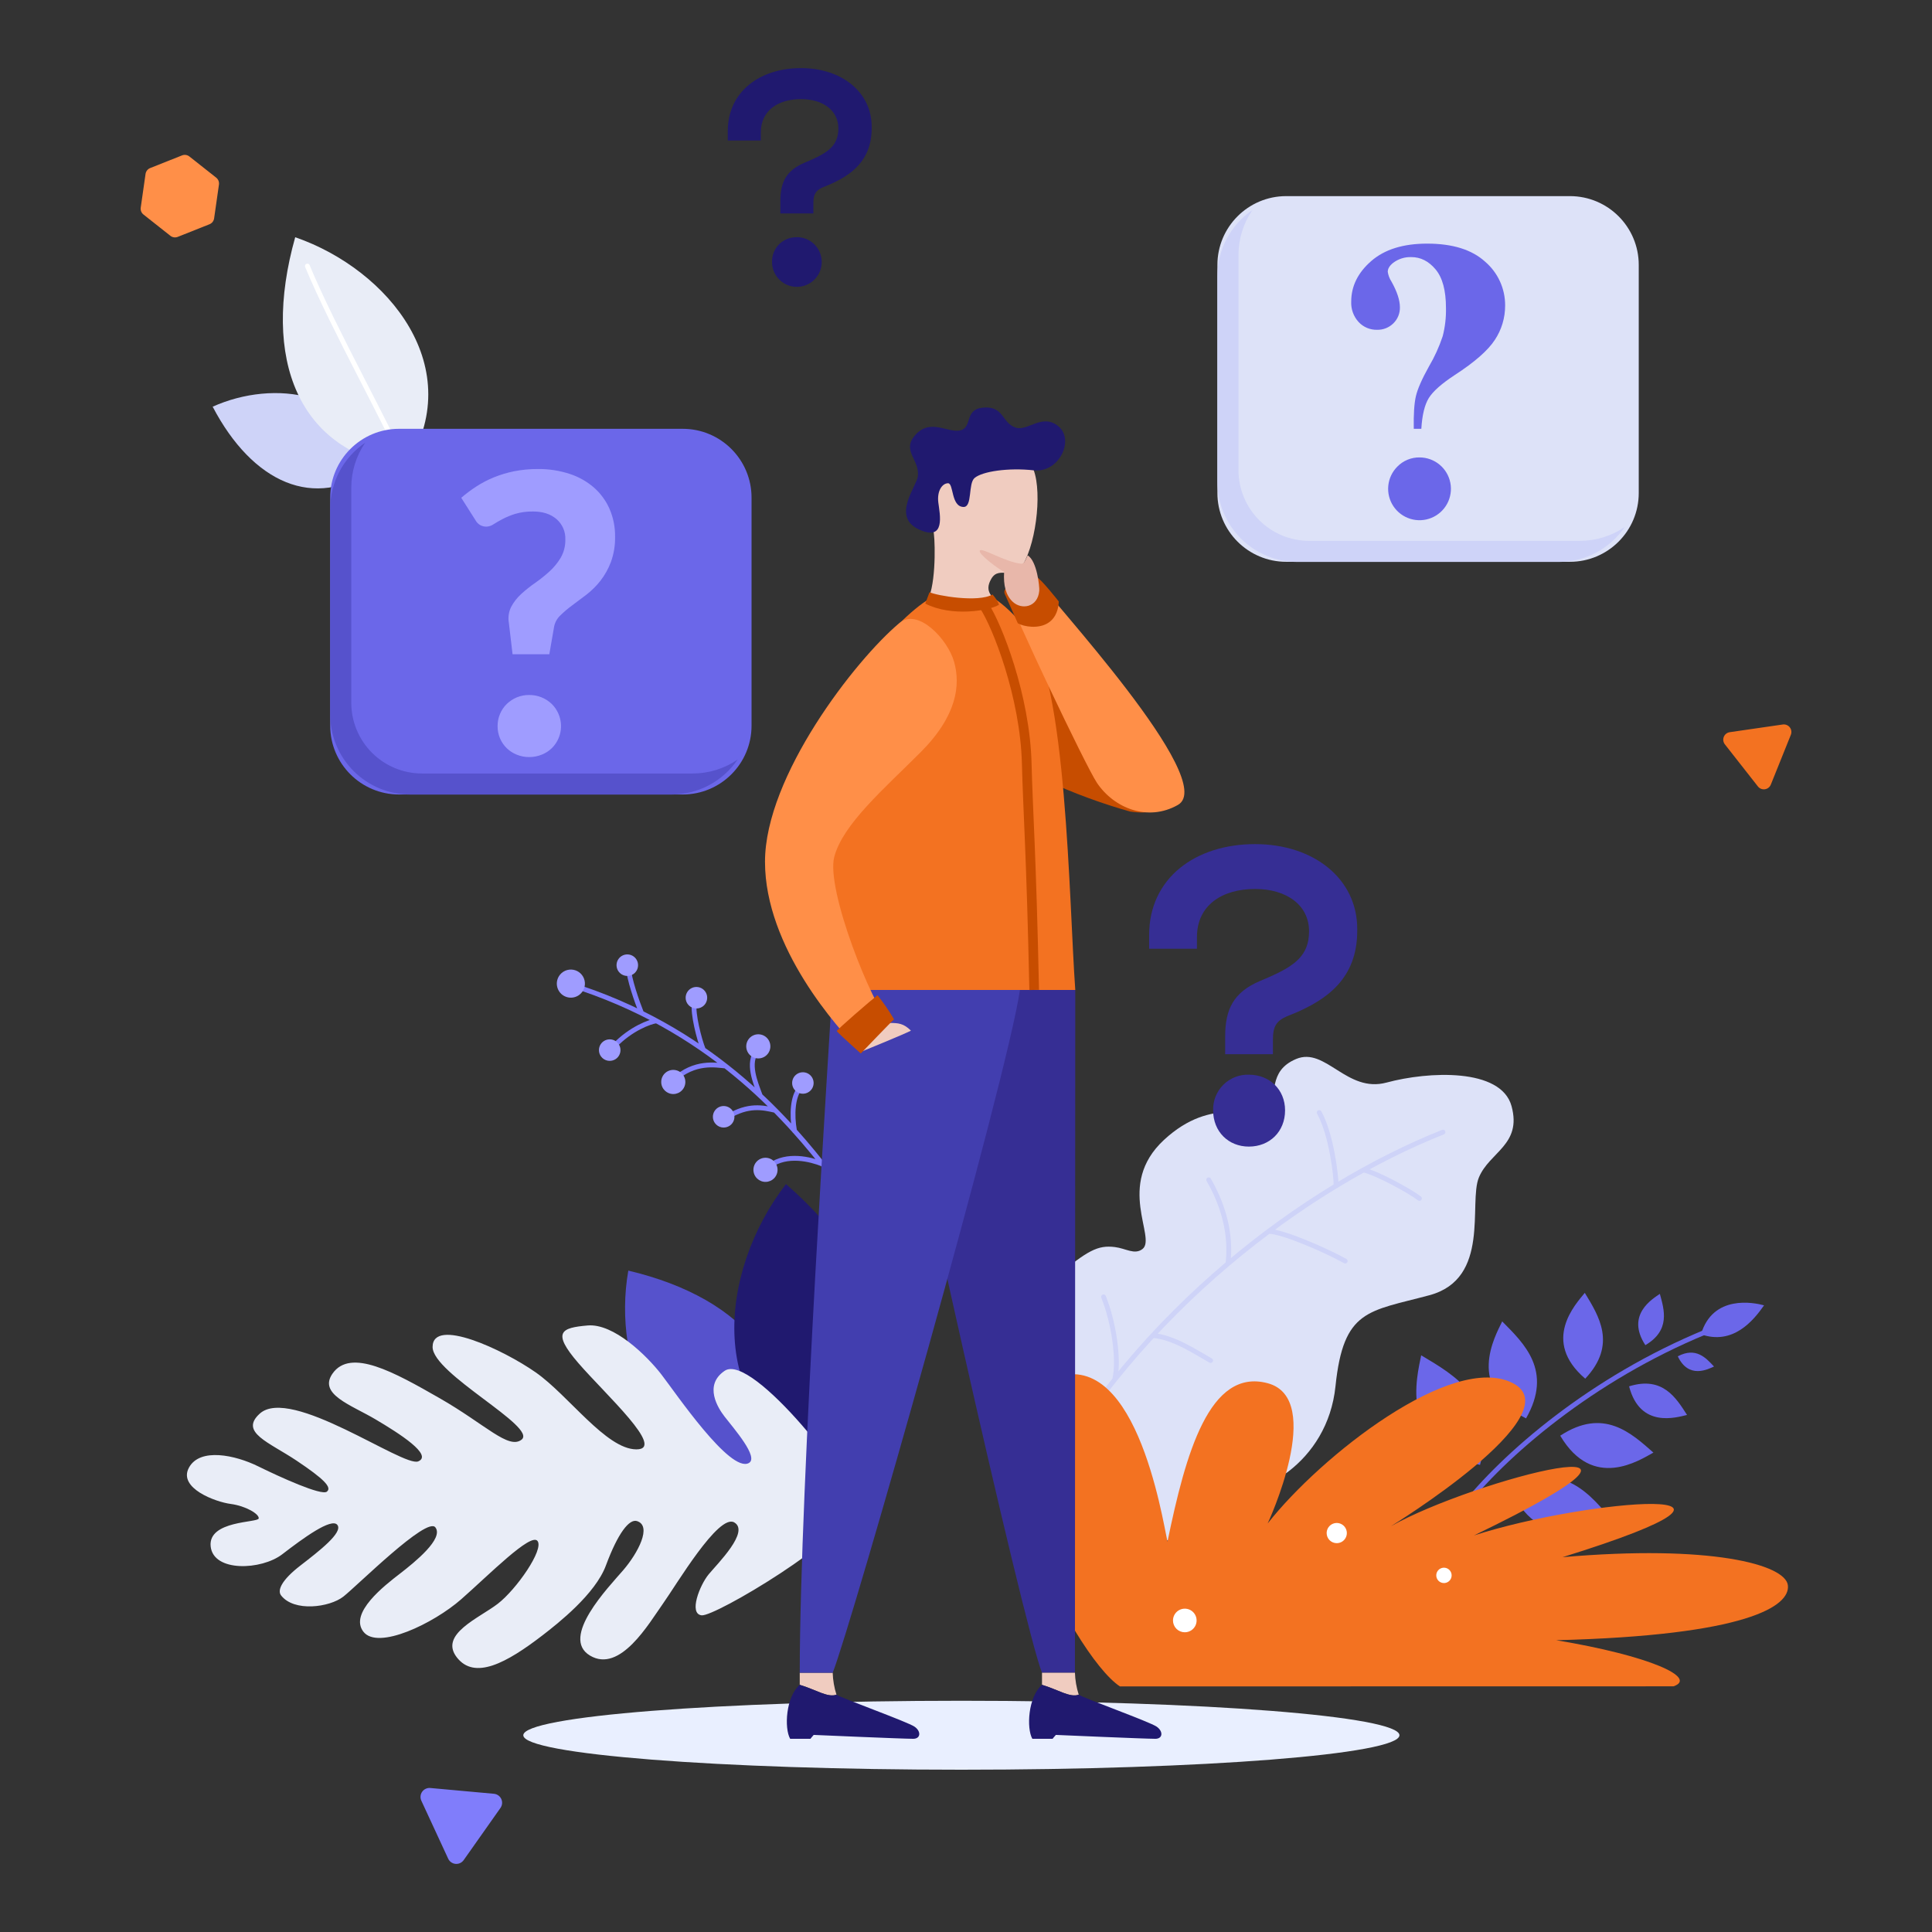 <svg xmlns="http://www.w3.org/2000/svg" width="550" height="550" viewBox="0 0 550 550" fill="none"><rect x="0" y="0" width="550" height="550" fill="#333333" stroke="none"/><g clip-path="url(#clip0_31_748)"><path d="M398.393 493.989C398.393 488.565 342.554 484.172 273.687 484.172C204.82 484.172 148.974 488.565 148.974 493.989C148.974 499.414 204.813 503.8 273.687 503.8C342.561 503.8 398.393 499.407 398.393 493.989Z" fill="#E9EFFF"></path><path d="M235.888 333.582C225.417 320.251 204.4 294.539 165.673 281.387M186.876 290.606C184.999 290.874 179.636 292.799 174.9 297.708M182.634 288.413C181.259 284.976 179.1 278.788 178.853 275.296M200.22 298.801C199.038 295.934 197.147 288.351 197.67 285.787M206.531 303.463C203.781 303.229 197.759 301.957 191.757 307.498M216.438 311.946C215.063 308.158 212.581 302.562 215.579 299.001M220.687 316.092C217.208 315.294 213.001 314.332 207.123 317.962M226.187 321.963C225.328 317.151 225.713 312.132 227.713 309.753M234.148 331.375C230.711 330 224.035 328.323 219.181 331.843" stroke="#807DFB" stroke-width="1.375" stroke-linecap="round" stroke-linejoin="round"></path><path d="M159.239 282.315C158.784 281.667 158.531 280.899 158.512 280.108C158.494 279.316 158.71 278.537 159.135 277.869C159.559 277.201 160.172 276.673 160.896 276.353C161.621 276.034 162.423 275.936 163.203 276.073C163.983 276.209 164.705 276.574 165.277 277.121C165.849 277.668 166.246 278.373 166.418 279.146C166.59 279.919 166.529 280.725 166.242 281.463C165.955 282.201 165.456 282.837 164.808 283.291C163.939 283.899 162.865 284.138 161.821 283.955C160.777 283.772 159.848 283.182 159.239 282.315ZM176.069 276.526C175.72 276.029 175.527 275.44 175.514 274.834C175.501 274.227 175.668 273.63 175.994 273.118C176.32 272.606 176.791 272.203 177.346 271.959C177.902 271.715 178.518 271.641 179.115 271.747C179.713 271.853 180.265 272.134 180.703 272.554C181.141 272.975 181.444 273.515 181.574 274.108C181.705 274.701 181.656 275.319 181.435 275.884C181.213 276.449 180.829 276.936 180.331 277.283C179.665 277.746 178.843 277.927 178.044 277.785C177.245 277.643 176.535 277.191 176.069 276.526ZM171.071 300.719C170.719 300.223 170.522 299.634 170.506 299.026C170.49 298.418 170.655 297.819 170.98 297.305C171.306 296.791 171.776 296.386 172.333 296.14C172.889 295.894 173.506 295.82 174.105 295.925C174.704 296.031 175.258 296.313 175.696 296.734C176.135 297.156 176.438 297.698 176.567 298.292C176.697 298.886 176.647 299.506 176.423 300.071C176.2 300.637 175.813 301.123 175.313 301.469C174.648 301.925 173.832 302.102 173.038 301.962C172.245 301.822 171.538 301.375 171.071 300.719ZM195.745 285.794C195.397 285.297 195.203 284.709 195.189 284.102C195.175 283.496 195.342 282.899 195.667 282.387C195.993 281.875 196.462 281.471 197.017 281.227C197.572 280.982 198.187 280.907 198.785 281.012C199.382 281.117 199.935 281.397 200.374 281.816C200.812 282.235 201.116 282.775 201.248 283.367C201.38 283.959 201.333 284.577 201.113 285.142C200.894 285.707 200.511 286.195 200.014 286.543C199.349 287.01 198.525 287.193 197.725 287.052C196.924 286.912 196.212 286.459 195.745 285.794ZM203.5 319.688C203.152 319.191 202.959 318.602 202.945 317.995C202.932 317.388 203.099 316.791 203.425 316.279C203.751 315.767 204.222 315.364 204.778 315.12C205.333 314.876 205.949 314.802 206.546 314.908C207.144 315.014 207.697 315.295 208.134 315.715C208.572 316.136 208.875 316.677 209.006 317.269C209.136 317.862 209.087 318.48 208.866 319.045C208.645 319.61 208.261 320.097 207.763 320.444C207.097 320.907 206.274 321.088 205.475 320.946C204.676 320.805 203.966 320.352 203.5 319.688ZM226.057 310.063C225.71 309.567 225.517 308.98 225.504 308.375C225.491 307.77 225.657 307.175 225.982 306.664C226.307 306.154 226.776 305.751 227.329 305.507C227.883 305.264 228.497 305.189 229.092 305.294C229.688 305.399 230.24 305.678 230.677 306.096C231.114 306.514 231.418 307.053 231.549 307.643C231.68 308.234 231.634 308.85 231.415 309.414C231.196 309.978 230.815 310.464 230.319 310.812C229.99 311.043 229.619 311.206 229.227 311.294C228.834 311.381 228.429 311.39 228.033 311.32C227.637 311.251 227.259 311.104 226.92 310.888C226.581 310.672 226.288 310.392 226.057 310.063ZM188.856 309.987C188.465 309.43 188.248 308.77 188.233 308.089C188.218 307.409 188.405 306.74 188.77 306.166C189.136 305.592 189.663 305.139 190.286 304.865C190.909 304.591 191.599 304.508 192.269 304.627C192.939 304.746 193.559 305.06 194.05 305.531C194.541 306.002 194.881 306.609 195.027 307.273C195.173 307.938 195.119 308.631 194.871 309.264C194.623 309.898 194.193 310.444 193.634 310.833C192.888 311.352 191.966 311.555 191.071 311.397C190.175 311.238 189.379 310.731 188.856 309.987ZM213.049 299.833C212.663 299.275 212.45 298.616 212.437 297.937C212.425 297.259 212.613 296.592 212.979 296.021C213.344 295.45 213.871 294.999 214.492 294.726C215.113 294.454 215.801 294.371 216.469 294.488C217.137 294.605 217.756 294.918 218.247 295.386C218.738 295.854 219.079 296.457 219.228 297.119C219.377 297.781 219.327 298.472 219.084 299.105C218.84 299.739 218.415 300.286 217.862 300.678C217.491 300.941 217.072 301.128 216.629 301.227C216.186 301.327 215.727 301.338 215.279 301.259C214.832 301.181 214.404 301.014 214.022 300.769C213.639 300.524 213.308 300.206 213.049 299.833ZM215.105 334.998C214.714 334.441 214.497 333.781 214.482 333.101C214.467 332.42 214.653 331.751 215.019 331.177C215.384 330.603 215.912 330.15 216.535 329.876C217.157 329.603 217.848 329.52 218.518 329.638C219.188 329.757 219.807 330.072 220.298 330.543C220.789 331.014 221.129 331.62 221.276 332.284C221.422 332.949 221.368 333.642 221.12 334.275C220.872 334.909 220.442 335.455 219.883 335.844C219.137 336.364 218.215 336.566 217.319 336.408C216.424 336.249 215.628 335.743 215.105 334.998Z" fill="#9F9CFF"></path><path d="M219.312 418.687C230.017 391.187 212.685 369.71 178.867 361.714C174.185 388.437 187.151 420.784 219.312 418.687Z" fill="#5652CC"></path><path d="M234.637 417.519C260.473 395.003 254.224 363.55 223.747 337.081C204.483 362.065 200.392 402.318 234.637 417.519Z" fill="#20196F"></path><path d="M299.578 419.121C291.637 409.991 279.784 381.061 300.313 363.763C309.608 355.939 312.509 354.413 317.37 355.011C320.533 355.396 322.98 357.301 325.235 355.575C329.36 352.412 317.48 337.384 331.354 324.514C345.228 311.644 356.723 319.069 360.428 315.576C364.134 312.084 360.614 304.989 368.987 301.469C377.361 297.949 383.37 311.259 394.741 308.179C406.573 304.982 427.336 303.93 430.313 314.916C433.289 325.902 424.029 327.931 421.011 335.197C417.993 342.464 424.448 363.997 406.938 368.72C389.571 373.395 382.456 372.625 380.187 394.625C377.918 416.625 357.946 427.054 347.139 425.102C336.331 423.149 339.054 428.787 344.643 431.915C350.232 435.043 341.439 439.697 333.464 438.707C325.489 437.717 309.546 430.574 299.578 419.121Z" fill="#DDE2F8"></path><path d="M296.264 424.256C324.239 373.058 371.828 337.783 410.781 322.293M380.359 337.563C380.408 334.737 378.984 322.857 375.547 316.718M388.149 333.066C392.446 334.111 401.699 339.295 404.078 341.165M349.594 359.728C350.02 355.479 350.419 346.871 344.094 335.858M361.164 350.536C365.241 350.57 377.74 356.077 382.944 358.992M328.199 380.188C334.173 380.703 340.285 384.869 344.637 387.31M317.336 392.741C318.663 387.186 317.103 376.523 314.153 369.188" stroke="#CED3F8" stroke-width="1.375" stroke-linecap="round" stroke-linejoin="round"></path><path d="M243.34 428.856C244.598 423.761 214.108 384.897 206.291 390.246C200.206 394.371 204.483 400.95 206.229 403.212C208.979 406.766 216.122 414.899 213.173 416.494C207.831 419.409 192.362 396.557 188.251 391.242C184.139 385.928 174.7 376.681 167.282 377.334C159.864 377.987 156.928 379.108 164.642 388.032C172.356 396.956 189.743 412.651 181.142 412.603C172.541 412.555 161.858 397.231 152.521 390.699C143.185 384.168 123.206 374.887 123.151 383.439C123.103 391.077 153.133 406.251 148.472 409.846C144.753 412.72 138.201 405.508 125.186 398.056C112.172 390.603 99.811 383.701 94.668 391.022C90.543 396.907 99.879 399.919 106.844 404.03C113.808 408.141 123.296 414.226 119.068 416.02C114.839 417.814 82.719 394.432 73.933 402.442C68.117 407.742 76.559 410.554 84.397 415.793C92.234 421.032 94.593 423.452 93.039 424.648C91.485 425.844 79.77 420.523 73.411 417.395C67.051 414.267 56.911 412.005 53.776 417.828C50.641 423.651 61.38 427.577 65.669 428.141C69.96 428.704 73.823 431.007 73.651 432.266C73.48 433.524 59.214 432.788 59.97 440.206C60.726 447.624 74.463 447.006 80.361 442.461C86.26 437.917 94.386 431.963 96.043 434.115C97.7 436.267 90.873 441.54 85.497 445.693C80.121 449.845 78.924 452.726 79.997 454.156C83.682 458.968 93.802 457.593 97.728 454.534C101.653 451.474 121.488 431.626 123.942 434.809C126.396 437.992 118.167 444.654 113.822 448.009C109.477 451.364 99.336 459.181 103.448 464.509C107.559 469.838 123.447 462.165 131.312 455.262C139.177 448.36 151.119 436.219 153.016 438.68C154.914 441.141 146.994 452.485 141.714 456.555C136.434 460.625 124.966 465.224 130.026 471.79C135.086 478.356 144.168 473.461 154.536 465.472C158.86 462.131 169.496 453.784 172.5 445.631C175.938 436.377 179.141 432.334 181.334 433.022C185.7 434.397 181.596 442.138 177.423 446.992C173.249 451.846 159.362 466.159 167.949 471.302C176.536 476.444 184.772 462.089 188.656 456.637C192.541 451.186 204.551 430.808 209.027 433.4C213.503 435.992 204.311 445.087 201.76 448.161C199.209 451.234 195.992 459.401 199.732 459.848C203.472 460.295 241.099 437.937 243.34 428.856Z" fill="#E9EDF7"></path><path d="M484.234 379.851C493.33 383.013 499.118 376.007 502.191 371.601C499.338 370.817 487.61 368.431 484.234 379.851Z" fill="#6B67E9"></path><path d="M415.821 429.852C428.134 414.04 453.234 392.494 485.554 379.177" stroke="#6B67E9" stroke-width="1.375" stroke-linecap="round" stroke-linejoin="round"></path><path d="M421.328 417.024C426.47 398.276 413.937 391.428 404.58 385.825C403.446 391.683 397.87 411.813 421.328 417.024ZM434.431 403.783C442.179 390.232 433.799 382.401 427.646 376.179C425.563 380.504 417.244 395.017 434.431 403.783ZM451.282 392.48C460.474 382.717 455.049 374.488 451.158 368.046C448.573 371.25 438.68 381.693 451.282 392.48ZM468.401 382.937C475.585 378.702 473.77 372.852 472.526 368.335C470.463 369.765 462.749 374.289 468.401 382.937ZM429.639 422.847C445.266 415.759 452.973 425.734 459.154 433.104C454.211 434.912 437.47 442.557 429.639 422.847ZM444.166 408.712C456.541 400.579 464.434 408.024 470.69 413.524C466.716 415.69 453.482 424.456 444.166 408.712ZM463.767 394.659C473.392 391.655 477.201 398.049 480.267 402.806C477.256 403.501 466.909 406.752 463.767 394.659ZM477.634 386.114C482.845 383.364 485.691 386.622 487.946 389.022C486.31 389.744 480.728 392.714 477.634 386.114Z" fill="#6B67E9"></path><path d="M318.821 480.088C305.291 471.206 271.961 405.714 298.161 393.023C323.001 380.992 330.88 432.211 332.358 438.873C337.535 413.738 344.306 389.338 360.882 393.773C377.458 398.207 360.882 433.696 360.882 433.696C376.007 414.446 413.6 384.883 430.718 393.773C447.837 402.662 395.938 434.5 395.938 434.5C419.526 421.114 490.015 403.102 419.615 437.106C451.845 426.683 514.703 421.568 444.833 443.293C486.887 439.643 508.234 445.356 508.97 451.282C509.705 457.208 497.371 465.568 443.025 466.936C469.837 471.378 483.333 477.654 476.416 480.061L318.821 480.088Z" fill="#F37221"></path><path d="M408.877 448.477C408.877 448.044 409.005 447.621 409.245 447.262C409.486 446.902 409.828 446.622 410.228 446.456C410.628 446.291 411.068 446.248 411.492 446.333C411.916 446.418 412.306 446.627 412.611 446.933C412.917 447.24 413.124 447.63 413.208 448.055C413.291 448.479 413.247 448.919 413.081 449.318C412.914 449.718 412.633 450.059 412.272 450.298C411.912 450.537 411.489 450.664 411.056 450.663C410.769 450.663 410.485 450.607 410.22 450.497C409.955 450.387 409.715 450.225 409.512 450.022C409.31 449.819 409.15 449.578 409.04 449.313C408.931 449.048 408.876 448.764 408.877 448.477ZM333.925 461.312C333.925 460.648 334.122 459.998 334.492 459.445C334.861 458.892 335.386 458.461 336.001 458.207C336.615 457.952 337.291 457.885 337.943 458.015C338.595 458.145 339.194 458.465 339.664 458.935C340.135 459.405 340.455 460.004 340.584 460.657C340.714 461.309 340.648 461.985 340.393 462.599C340.139 463.213 339.708 463.738 339.155 464.108C338.602 464.477 337.952 464.674 337.287 464.674C336.845 464.675 336.408 464.589 336 464.42C335.591 464.252 335.22 464.004 334.908 463.692C334.596 463.379 334.348 463.008 334.179 462.6C334.011 462.192 333.924 461.754 333.925 461.312ZM377.671 436.439C377.67 435.87 377.837 435.314 378.152 434.84C378.467 434.367 378.915 433.997 379.44 433.779C379.965 433.56 380.543 433.502 381.101 433.612C381.659 433.723 382.172 433.996 382.574 434.397C382.977 434.799 383.251 435.311 383.363 435.869C383.474 436.426 383.418 437.004 383.2 437.53C382.983 438.056 382.615 438.505 382.142 438.821C381.669 439.137 381.113 439.306 380.545 439.306C380.168 439.307 379.794 439.233 379.445 439.089C379.097 438.946 378.78 438.735 378.513 438.468C378.246 438.202 378.034 437.886 377.89 437.537C377.745 437.189 377.671 436.816 377.671 436.439Z" fill="white"></path><path d="M106.411 133.416C89.54 145.496 71.878 137.424 60.541 115.775C77.949 107.938 102.238 111.121 106.411 133.416Z" fill="#CED3F8"></path><path d="M115.404 133.086C85.002 128.961 74.229 102.314 84.04 67.533C110.729 76.773 133.574 104.892 115.404 133.086Z" fill="#E9EDF7"></path><path d="M115.403 133.086C110.515 121.151 95.033 93.899 87.505 75.742" stroke="white" stroke-width="1.375" stroke-linecap="round" stroke-linejoin="round"></path><path d="M113.596 122.073H194.356C205.178 122.073 213.95 130.845 213.95 141.666V206.58C213.95 217.401 205.178 226.174 194.356 226.174H113.596C102.774 226.174 94.002 217.401 94.002 206.58V141.666C94.002 130.845 102.774 122.073 113.596 122.073Z" fill="#6B67E9"></path><path d="M103.956 126.033C101.372 129.816 99.994 134.293 100.003 138.875V200.063C100.003 205.403 102.125 210.525 105.901 214.301C109.677 218.078 114.799 220.199 120.14 220.199H197.14C201.719 220.207 206.194 218.829 209.976 216.246C207.883 219.316 205.071 221.826 201.785 223.559C198.499 225.292 194.839 226.195 191.124 226.188H116.792C110.747 226.188 104.95 223.786 100.676 219.512C96.402 215.238 94.001 209.441 94.001 203.397V144.863C93.999 141.151 94.905 137.494 96.64 134.212C98.375 130.929 100.887 128.121 103.956 126.033Z" fill="#5652CC"></path><path d="M131.307 141.708C132.663 140.543 134.097 139.47 135.597 138.497C137.171 137.476 138.837 136.606 140.574 135.898C142.452 135.136 144.397 134.551 146.384 134.152C148.598 133.719 150.851 133.508 153.107 133.519C156.171 133.484 159.22 133.949 162.134 134.894C164.674 135.711 167.026 137.027 169.05 138.765C170.961 140.436 172.482 142.506 173.505 144.829C174.587 147.318 175.131 150.007 175.1 152.721C175.158 155.201 174.754 157.669 173.911 160.002C173.19 161.92 172.184 163.718 170.927 165.337C169.772 166.803 168.442 168.124 166.967 169.269C165.528 170.374 164.153 171.408 162.842 172.37C161.659 173.237 160.54 174.188 159.494 175.216C158.609 176.058 158.003 177.149 157.755 178.344L156.38 186.258H145.916L144.864 177.32C144.582 175.746 144.824 174.123 145.552 172.7C146.282 171.351 147.235 170.136 148.37 169.104C149.619 167.966 150.942 166.911 152.33 165.949C153.764 164.951 155.13 163.86 156.421 162.683C157.681 161.542 158.763 160.219 159.632 158.758C160.531 157.183 160.982 155.393 160.938 153.581C160.983 152.485 160.78 151.393 160.343 150.387C159.906 149.38 159.247 148.486 158.415 147.771C156.737 146.328 154.514 145.608 151.746 145.613C150.016 145.581 148.291 145.813 146.631 146.3C145.398 146.682 144.201 147.174 143.056 147.771C142.059 148.301 141.214 148.789 140.512 149.236C139.927 149.65 139.235 149.888 138.519 149.923C137.875 149.946 137.237 149.787 136.679 149.465C136.122 149.143 135.665 148.67 135.363 148.101L131.307 141.708ZM141.654 206.683C141.649 205.503 141.883 204.334 142.341 203.246C142.78 202.184 143.43 201.223 144.252 200.42C145.077 199.622 146.042 198.983 147.099 198.536C148.229 198.069 149.443 197.835 150.667 197.849C153.062 197.83 155.368 198.753 157.088 200.42C157.908 201.225 158.557 202.185 158.999 203.246C159.698 204.873 159.889 206.674 159.548 208.412C159.207 210.15 158.35 211.745 157.088 212.988C156.263 213.789 155.286 214.418 154.214 214.837C153.087 215.293 151.882 215.526 150.667 215.524C149.444 215.532 148.231 215.298 147.099 214.837C146.038 214.412 145.071 213.784 144.252 212.988C143.436 212.191 142.786 211.24 142.341 210.189C141.873 209.08 141.639 207.887 141.654 206.683Z" fill="#9F9CFF"></path><path d="M366.162 55.832H446.923C457.744 55.832 466.517 64.604 466.517 75.426V140.339C466.517 151.161 457.744 159.933 446.923 159.933H366.162C355.341 159.933 346.568 151.161 346.568 140.339V75.426C346.568 64.604 355.341 55.832 366.162 55.832Z" fill="#DDE2F8"></path><path d="M356.524 59.812C353.941 63.594 352.563 68.069 352.57 72.648V133.836C352.57 139.176 354.692 144.298 358.468 148.075C362.245 151.851 367.367 153.973 372.707 153.973H449.707C454.284 153.979 458.757 152.601 462.536 150.019C460.447 153.089 457.639 155.6 454.357 157.335C451.075 159.07 447.418 159.976 443.706 159.974H369.359C363.315 159.974 357.518 157.573 353.244 153.299C348.97 149.025 346.569 143.228 346.569 137.184V78.623C346.57 74.913 347.478 71.261 349.213 67.983C350.948 64.704 353.457 61.9 356.524 59.812Z" fill="#CED3F8"></path><path d="M404.622 122.072H402.471C402.397 117.947 402.597 114.861 403.069 112.812C403.541 110.763 404.776 107.944 406.774 104.356C408.389 101.621 409.708 98.722 410.707 95.707C411.386 93.074 411.698 90.361 411.635 87.642C411.635 82.702 410.654 79.056 408.692 76.704C406.731 74.353 404.414 73.182 401.742 73.191C399.902 73.13 398.098 73.7 396.627 74.807C395.589 75.625 395.066 76.484 395.066 77.371C395.209 78.368 395.571 79.322 396.125 80.162C397.725 83.027 398.524 85.463 398.524 87.471C398.545 88.321 398.39 89.166 398.07 89.954C397.749 90.742 397.27 91.455 396.661 92.049C396.05 92.653 395.323 93.126 394.525 93.442C393.726 93.757 392.872 93.908 392.014 93.885C391.036 93.907 390.064 93.723 389.163 93.344C388.261 92.965 387.45 92.4 386.782 91.685C386.061 90.902 385.502 89.983 385.139 88.982C384.775 87.981 384.614 86.918 384.664 85.855C384.664 81.469 386.564 77.621 390.364 74.312C394.163 71.003 399.475 69.35 406.3 69.355C413.528 69.355 419.028 71.074 422.8 74.511C424.596 76.052 426.035 77.966 427.016 80.12C427.997 82.274 428.496 84.616 428.479 86.983C428.492 90.465 427.47 93.872 425.543 96.772C423.581 99.77 419.798 103.088 414.192 106.727C410.434 109.189 407.959 111.375 406.767 113.286C405.576 115.197 404.861 118.126 404.622 122.072ZM404.155 130.219C406.221 130.23 408.219 130.955 409.81 132.273C411.401 133.59 412.487 135.418 412.882 137.445C413.278 139.473 412.959 141.575 411.98 143.394C411 145.213 409.421 146.636 407.511 147.422C405.601 148.208 403.477 148.308 401.501 147.705C399.525 147.102 397.82 145.833 396.674 144.114C395.528 142.396 395.013 140.333 395.216 138.277C395.419 136.222 396.328 134.3 397.789 132.839C398.615 131.991 399.606 131.322 400.701 130.871C401.796 130.421 402.971 130.199 404.155 130.219Z" fill="#6B67E9"></path><path d="M357.293 240.302C374.075 240.302 386.375 250.229 386.375 264.413V265.004C386.375 278.603 377.623 284.508 368.878 288.296L366.279 289.355C363.323 290.654 362.374 292.311 362.374 295.859V300.114H348.782V295.034C348.782 287.348 351.147 282.501 358.593 279.311L361.075 278.245C368.637 274.938 372.659 271.982 372.659 265.121C372.659 257.675 366.279 253.069 357.293 253.069C347.95 253.069 340.745 257.675 340.745 266.778V270.091H327.133V266.186C327.133 249.996 340.271 240.302 357.293 240.302ZM355.52 305.938C361.432 305.938 365.832 310.193 365.832 316.099C365.832 322.128 361.46 326.411 355.52 326.411C349.724 326.411 345.352 322.156 345.352 316.099C345.313 314.753 345.549 313.414 346.046 312.163C346.544 310.912 347.291 309.776 348.243 308.824C349.196 307.873 350.332 307.126 351.583 306.63C352.835 306.133 354.174 305.898 355.52 305.938Z" fill="#362E94"></path><path d="M228.036 19.387C239.648 19.387 248.153 26.262 248.153 36.066V36.472C248.153 45.877 242.096 49.968 236.046 52.58L234.251 53.316C232.189 54.216 231.55 55.378 231.55 57.812V60.761H222.151V57.241C222.151 51.927 223.781 48.572 228.937 46.365L230.649 45.629C235.888 43.34 238.665 41.298 238.665 36.554C238.665 31.405 234.251 28.215 228.036 28.215C221.574 28.215 216.59 31.405 216.59 37.703V39.992H207.185V37.29C207.185 26.125 216.26 19.387 228.036 19.387ZM226.813 67.513C228.215 67.504 229.589 67.913 230.758 68.688C231.928 69.462 232.841 70.566 233.382 71.861C233.922 73.155 234.066 74.581 233.794 75.957C233.523 77.333 232.848 78.597 231.856 79.589C230.864 80.581 229.6 81.256 228.224 81.527C226.848 81.799 225.422 81.655 224.128 81.115C222.833 80.574 221.729 79.661 220.955 78.491C220.18 77.322 219.771 75.948 219.78 74.546C219.761 73.618 219.93 72.696 220.277 71.835C220.624 70.975 221.142 70.193 221.799 69.538C222.456 68.883 223.239 68.367 224.101 68.023C224.962 67.678 225.885 67.512 226.813 67.533V67.513Z" fill="#20196F"></path><path d="M306.109 281.813C306.109 307.629 306.013 423.342 306.013 476.197H296.636C291.369 463.093 256.252 306.742 252.691 281.813H306.109Z" fill="#362E94"></path><path d="M296.635 479.634V476.197H306.012C306.083 478.318 306.446 480.418 307.092 482.439C304.651 483.381 301.083 480.954 296.635 479.634Z" fill="#F0CCC0"></path><path d="M296.636 479.634C301.084 480.954 304.652 483.381 307.093 482.439C308.385 483.381 327.401 490.188 329.313 491.563C331.224 492.938 331.004 495 328.907 495C325.841 495 300.582 493.893 300.582 493.893C300.066 494.45 299.654 495 299.654 495H293.886C292.188 492.016 292.655 483.065 296.636 479.634Z" fill="#20196F"></path><path d="M227.672 479.634V476.197H237.05C237.119 478.317 237.48 480.418 238.122 482.439C235.681 483.381 232.12 480.954 227.672 479.634Z" fill="#F0CCC0"></path><path d="M227.673 479.634C232.121 480.954 235.682 483.381 238.123 482.439C239.415 483.381 258.438 490.188 260.377 491.563C262.316 492.938 262.061 495 259.964 495C256.898 495 231.639 493.893 231.639 493.893C231.131 494.45 230.718 495 230.718 495H224.943C223.224 492.016 223.692 483.065 227.673 479.634Z" fill="#20196F"></path><path d="M236.926 281.813C236.397 291.61 227.672 423.342 227.672 476.197H237.05C242.316 463.093 286.79 306.742 290.352 281.813H236.926Z" fill="#423EAF"></path><path d="M282.762 169.847C291.424 181.418 316.216 211.028 322.073 216.061C327.931 221.093 336.792 233.248 321.764 231.041C308.014 227.198 284.157 218.206 277.221 206.683C270.284 195.161 282.762 169.847 282.762 169.847Z" fill="#C74D00"></path><path d="M236.926 281.813H306.109C304.301 256.809 303.758 193.201 292.291 179.211C278.719 162.656 268.984 164.56 255.681 177.836C237.737 195.807 234.176 260.961 236.926 281.813Z" fill="#F37221"></path><path d="M280.191 172.494C283.883 178.097 291.809 198.193 292.291 217.36C292.641 231.206 293.59 243.045 294.408 281.813" stroke="#C74D00" stroke-width="2.75"></path><path d="M265.856 151.938C266.269 155.279 266.42 167.984 263.588 171.621C265.65 173.174 276.409 175.354 284.467 172.129C282.734 169.991 279.998 168.554 282.205 164.766C284.611 160.641 288.681 166.189 291.906 159.424C295.673 151.539 296.808 135.988 293.074 131.656C288.901 126.809 280.576 120.876 269.321 127.49C260.136 132.901 265.018 145.166 265.856 151.938Z" fill="#F0CCC0"></path><path d="M274.312 144.32C276.87 144.361 275.564 137.658 277.44 136.07C279.661 134.186 287.065 133.093 294.27 133.891C301.475 134.688 305.958 125.297 301.359 121.399C296.759 117.501 292.572 122.87 289.142 121.729C285.147 120.395 285.855 115.541 279.915 116.029C274.415 116.504 276.925 121.605 273.439 122.506C269.844 123.441 264.57 118.676 260.177 124.307C256.925 128.48 261.82 130.921 261.298 135.568C260.968 138.469 253.735 147.036 261.539 150.693C269.342 154.351 267.534 146.362 267.121 143.069C266.709 139.776 268.2 137.61 269.871 137.569C271.542 137.528 270.675 144.272 274.312 144.32Z" fill="#20196F"></path><path d="M264.619 168.582C266.53 169.538 278.451 171.628 282.549 169.235C283.33 170.105 283.977 171.088 284.467 172.15C281.607 173.862 270.889 175.677 263.402 171.827C263.876 170.5 264.619 168.582 264.619 168.582Z" fill="#C74D00"></path><path d="M256.025 177.375C243.457 187.921 217.779 220.997 217.779 245.328C217.779 269.658 238.356 292.703 245.114 299.454L253.316 291.253C248.311 286.254 235.042 253.206 237.504 243.911C239.965 234.616 251.673 224.551 262.061 214.163C272.449 203.775 273.453 195.03 271.631 188.471C269.809 181.913 261.25 172.941 256.025 177.375Z" fill="#FF8F48"></path><path d="M253.316 291.218C255.681 291.218 257.228 291.308 259.325 293.404C257.228 294.498 245.115 299.42 245.115 299.42L253.316 291.218Z" fill="#F0CCC0"></path><path d="M245.046 299.908C245.046 299.908 253.853 290.703 254.52 290.187C253.118 287.783 251.541 285.485 249.803 283.312C247.92 284.776 238.24 293.129 238.198 293.535C239.03 294.525 245.046 299.908 245.046 299.908Z" fill="#C74D00"></path><path d="M294.978 164.608C298.155 169.847 347.228 222.393 335.314 229.151C326.727 234.025 317.081 230.031 312.269 222.846C308.983 217.938 287.849 173.346 287.395 170.301C289.664 169.379 294.978 164.608 294.978 164.608Z" fill="#FF8F48"></path><path d="M294.875 164.093C296.25 164.622 301.413 171.236 301.413 171.236C301.358 173.071 300.76 175.787 298.422 177.306C295.624 179.128 291.486 178.413 289.753 177.437C288.742 175.099 287.044 171.442 286.034 169.077C284.714 165.983 294.875 164.093 294.875 164.093Z" fill="#C74D00"></path><path d="M290.627 160.476C285.876 159.885 279.627 155.863 278.939 156.709C278.252 157.554 284.481 162.25 285.856 162.759C285.588 166.712 286.392 169.517 288.296 171.311C290.833 173.697 295.446 172.927 295.859 168.162C295.948 167.056 295.247 159.747 292.552 158.084C291.851 159.562 291.569 160.593 290.627 160.476Z" fill="#E8B7AA"></path><path d="M42.783 47.829L51.817 44.241C52.164 44.102 52.541 44.058 52.91 44.112C53.28 44.166 53.629 44.318 53.921 44.55L61.545 50.572C61.838 50.805 62.064 51.11 62.202 51.458C62.34 51.805 62.383 52.183 62.329 52.553L60.954 62.178C60.899 62.546 60.748 62.894 60.517 63.186C60.285 63.478 59.98 63.704 59.634 63.841L50.607 67.43C50.261 67.569 49.884 67.614 49.514 67.561C49.145 67.508 48.796 67.358 48.503 67.127L40.879 61.098C40.579 60.872 40.346 60.57 40.202 60.223C40.058 59.876 40.009 59.497 40.061 59.125L41.436 49.5C41.492 49.127 41.646 48.776 41.883 48.482C42.12 48.188 42.431 47.963 42.783 47.829Z" fill="#FF8F48"></path><path d="M142.491 514.656L132 529.533C131.741 529.9 131.39 530.193 130.982 530.381C130.574 530.57 130.123 530.647 129.676 530.606C129.228 530.565 128.8 530.407 128.433 530.147C128.066 529.887 127.774 529.536 127.586 529.127L119.948 512.627C119.759 512.219 119.68 511.769 119.721 511.321C119.761 510.873 119.919 510.443 120.178 510.076C120.438 509.708 120.79 509.416 121.198 509.228C121.607 509.04 122.058 508.963 122.506 509.004L140.635 510.654C141.078 510.699 141.501 510.859 141.863 511.117C142.226 511.375 142.515 511.723 142.702 512.126C142.89 512.53 142.969 512.976 142.932 513.419C142.895 513.862 142.743 514.289 142.491 514.656Z" fill="#807DFB"></path><path d="M509.808 209.206L504.116 223.362C503.975 223.711 503.745 224.017 503.449 224.25C503.153 224.482 502.8 224.632 502.428 224.685C502.055 224.738 501.675 224.692 501.326 224.551C500.976 224.411 500.67 224.181 500.438 223.884L491.019 211.881C490.791 211.584 490.645 211.234 490.594 210.864C490.543 210.494 490.589 210.117 490.727 209.77C490.866 209.423 491.093 209.119 491.385 208.886C491.677 208.653 492.025 208.501 492.394 208.443L507.512 206.25C507.889 206.195 508.273 206.241 508.626 206.384C508.979 206.526 509.288 206.759 509.521 207.06C509.755 207.36 509.904 207.717 509.955 208.094C510.005 208.471 509.955 208.855 509.808 209.206Z" fill="#F37221"></path></g><defs><clipPath id="clip0_31_748"><rect width="550" height="550" fill="white"></rect></clipPath></defs></svg>